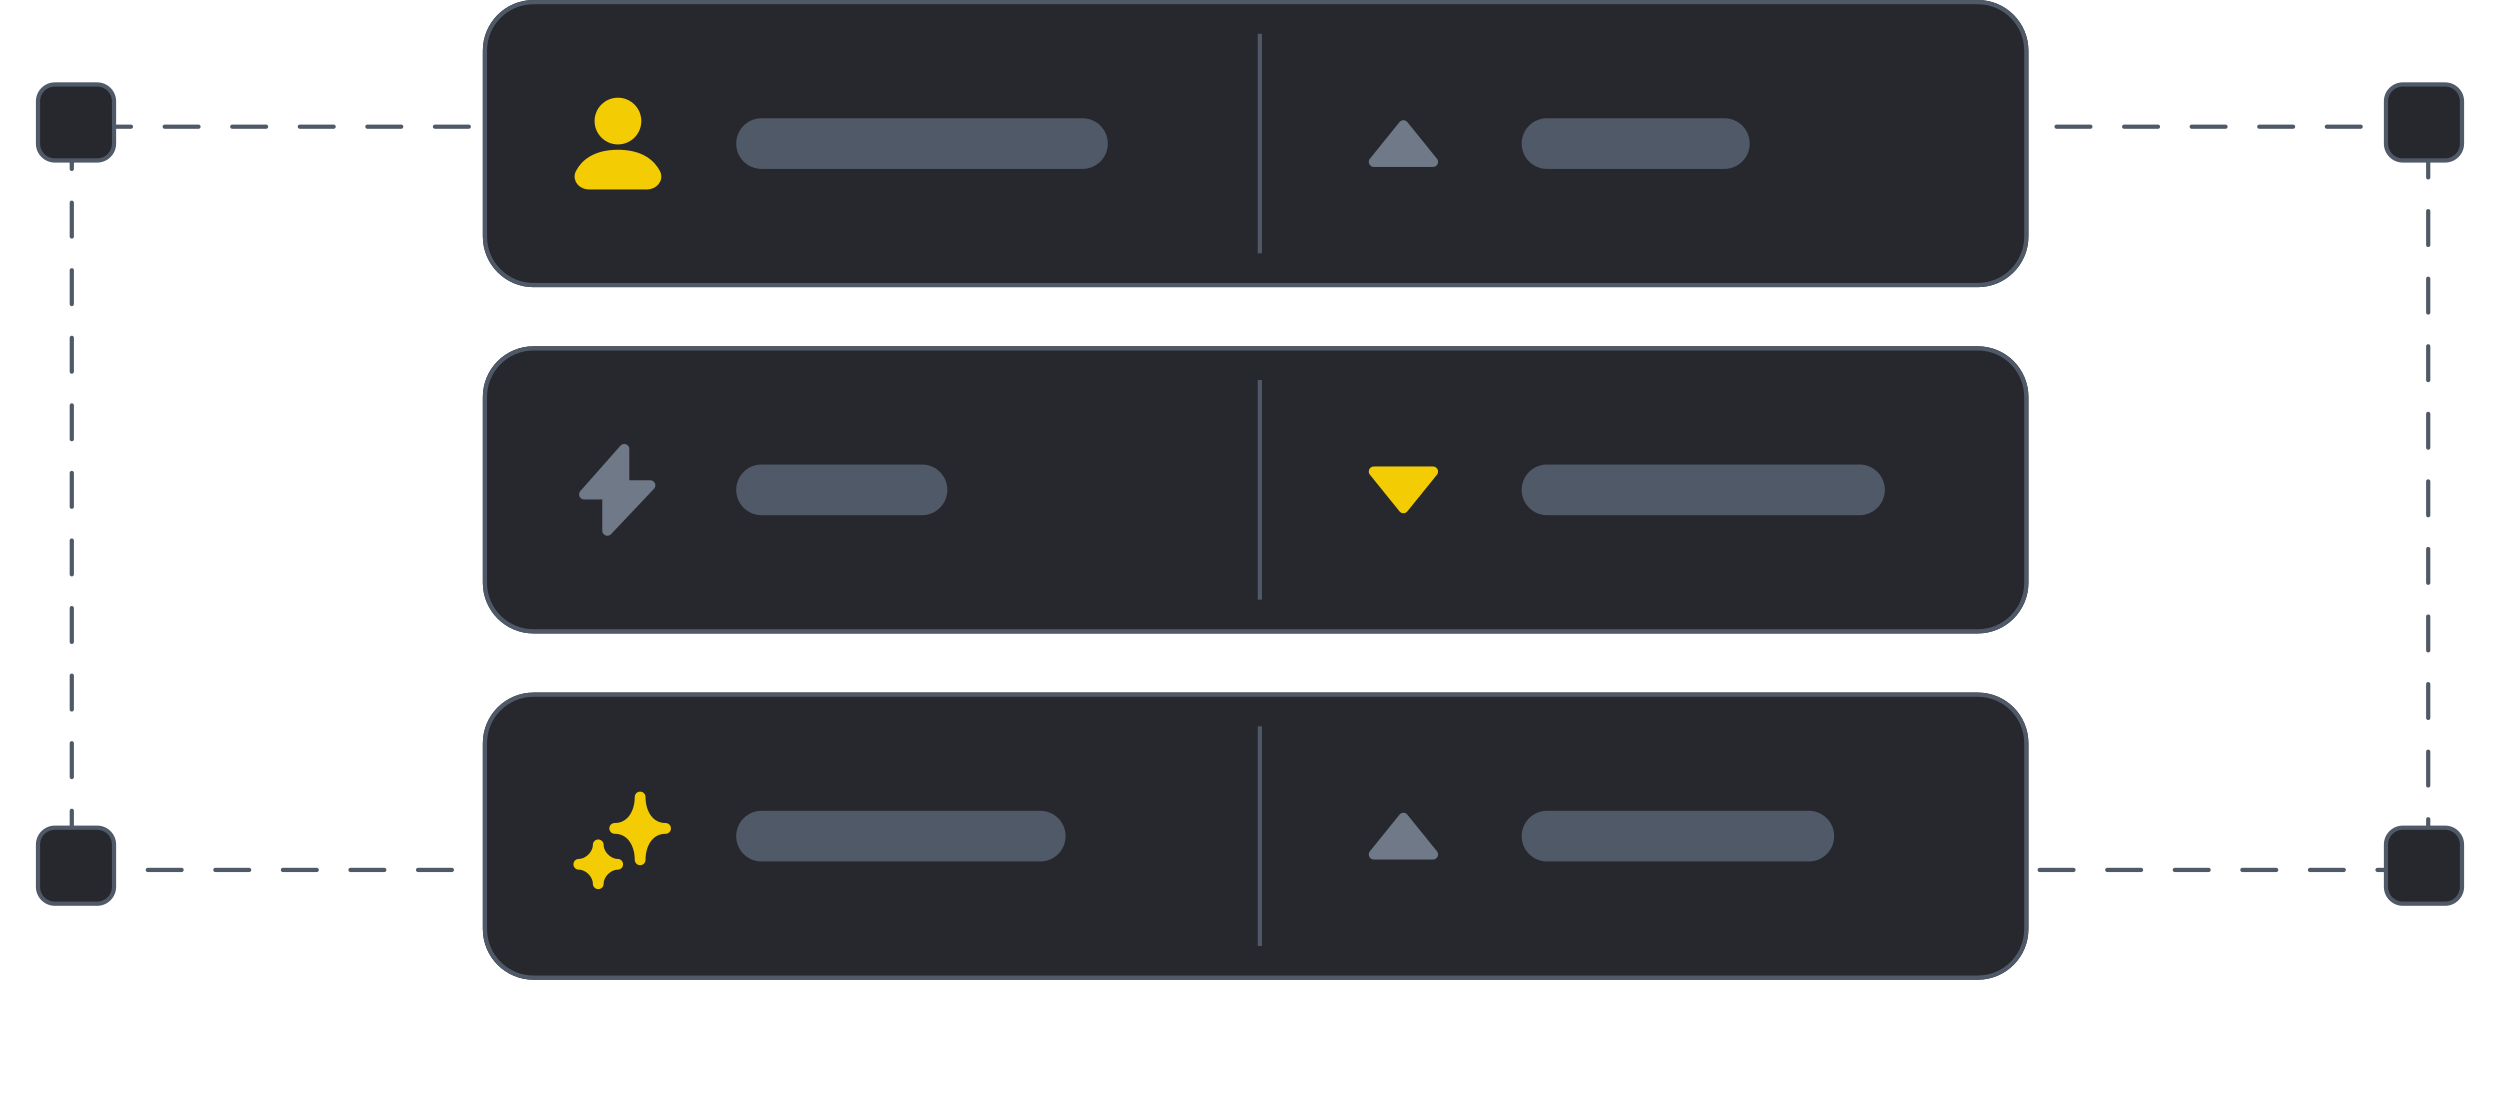 <svg xmlns="http://www.w3.org/2000/svg" width="296" height="132" viewBox="0 0 296 132" fill="none"><path d="M287.5 15H8.5V103H287.5V15Z" stroke="#505967" stroke-width="0.5" stroke-linecap="round" stroke-dasharray="4 4"></path><path d="M11.5 10H6.5C5.395 10 4.5 10.895 4.5 12V17C4.5 18.105 5.395 19 6.5 19H11.5C12.605 19 13.5 18.105 13.5 17V12C13.5 10.895 12.605 10 11.5 10Z" fill="#26282D" stroke="#505967" stroke-width="0.5"></path><path d="M289.5 10H284.5C283.395 10 282.5 10.895 282.5 12V17C282.5 18.105 283.395 19 284.5 19H289.5C290.605 19 291.5 18.105 291.5 17V12C291.5 10.895 290.605 10 289.5 10Z" fill="#26282D" stroke="#505967" stroke-width="0.5"></path><path d="M11.5 98H6.5C5.395 98 4.5 98.895 4.5 100V105C4.5 106.105 5.395 107 6.5 107H11.5C12.605 107 13.5 106.105 13.5 105V100C13.5 98.895 12.605 98 11.5 98Z" fill="#26282D" stroke="#505967" stroke-width="0.5"></path><path d="M289.5 98H284.5C283.395 98 282.5 98.895 282.5 100V105C282.5 106.105 283.395 107 284.5 107H289.5C290.605 107 291.5 106.105 291.5 105V100C291.5 98.895 290.605 98 289.5 98Z" fill="#26282D" stroke="#505967" stroke-width="0.5"></path><path d="M234.166 0H63.166C59.852 0 57.166 2.686 57.166 6V28C57.166 31.314 59.852 34 63.166 34H234.166C237.48 34 240.166 31.314 240.166 28V6C240.166 2.686 237.48 0 234.166 0Z" fill="#26282D"></path><path d="M234.166 0.25H63.166C59.99 0.25 57.416 2.824 57.416 6V28C57.416 31.176 59.99 33.75 63.166 33.75H234.166C237.342 33.75 239.916 31.176 239.916 28V6C239.916 2.824 237.342 0.25 234.166 0.25Z" stroke="#505967" stroke-width="0.5"></path><path d="M128.166 14H90.166C88.509 14 87.166 15.343 87.166 17C87.166 18.657 88.509 20 90.166 20H128.166C129.823 20 131.166 18.657 131.166 17C131.166 15.343 129.823 14 128.166 14Z" fill="#505967"></path><path d="M75.331 14.334C75.331 15.53 74.361 16.5 73.165 16.5C71.968 16.5 70.998 15.53 70.998 14.334C70.998 13.137 71.968 12.167 73.165 12.167C74.361 12.167 75.331 13.137 75.331 14.334Z" fill="#F4CC04" stroke="#F4CC04" stroke-width="1.2" stroke-linecap="round" stroke-linejoin="round"></path><path d="M69.73 21.833H76.6C77.361 21.833 77.947 21.178 77.592 20.505C77.069 19.515 75.876 18.333 73.165 18.333C70.453 18.333 69.26 19.515 68.737 20.505C68.382 21.178 68.968 21.833 69.73 21.833Z" fill="#F4CC04" stroke="#F4CC04" stroke-width="1.2" stroke-linecap="round" stroke-linejoin="round"></path><path d="M204.166 14H183.166C181.509 14 180.166 15.343 180.166 17C180.166 18.657 181.509 20 183.166 20H204.166C205.823 20 207.166 18.657 207.166 17C207.166 15.343 205.823 14 204.166 14Z" fill="#505967"></path><path d="M166.166 14.834L162.666 19.167H169.666L166.166 14.834Z" fill="#6F7988" stroke="#6F7988" stroke-width="1.2" stroke-linecap="round" stroke-linejoin="round"></path><path d="M149.166 4V30" stroke="#505967" stroke-width="0.5"></path><path d="M234.166 82H63.166C59.852 82 57.166 84.686 57.166 88V110C57.166 113.314 59.852 116 63.166 116H234.166C237.48 116 240.166 113.314 240.166 110V88C240.166 84.686 237.48 82 234.166 82Z" fill="#26282D"></path><path d="M234.166 82.25H63.166C59.99 82.25 57.416 84.824 57.416 88V110C57.416 113.176 59.99 115.75 63.166 115.75H234.166C237.342 115.75 239.916 113.176 239.916 110V88C239.916 84.824 237.342 82.25 234.166 82.25Z" stroke="#505967" stroke-width="0.5"></path><path d="M123.166 96H90.166C88.509 96 87.166 97.343 87.166 99C87.166 100.657 88.509 102 90.166 102H123.166C124.823 102 126.166 100.657 126.166 99C126.166 97.343 124.823 96 123.166 96Z" fill="#505967"></path><path d="M75.792 94.365C75.792 96.321 74.737 98.083 72.781 98.083C74.737 98.083 75.792 99.846 75.792 101.802C75.792 99.846 76.846 98.083 78.802 98.083C76.846 98.083 75.792 96.321 75.792 94.365Z" fill="#F4CC04"></path><path d="M70.833 100.031C70.833 101.205 69.705 102.333 68.531 102.333C69.705 102.333 70.833 103.462 70.833 104.636C70.833 103.462 71.962 102.333 73.135 102.333C71.962 102.333 70.833 101.205 70.833 100.031Z" fill="#F4CC04"></path><path d="M75.792 94.365C75.792 96.321 74.737 98.083 72.781 98.083C74.737 98.083 75.792 99.846 75.792 101.802C75.792 99.846 76.846 98.083 78.802 98.083C76.846 98.083 75.792 96.321 75.792 94.365Z" stroke="#F4CC04" stroke-width="1.275" stroke-linecap="round" stroke-linejoin="round"></path><path d="M70.833 100.031C70.833 101.205 69.705 102.333 68.531 102.333C69.705 102.333 70.833 103.462 70.833 104.636C70.833 103.462 71.962 102.333 73.135 102.333C71.962 102.333 70.833 101.205 70.833 100.031Z" stroke="#F4CC04" stroke-width="1.275" stroke-linecap="round" stroke-linejoin="round"></path><path d="M214.166 96H183.166C181.509 96 180.166 97.343 180.166 99C180.166 100.657 181.509 102 183.166 102H214.166C215.823 102 217.166 100.657 217.166 99C217.166 97.343 215.823 96 214.166 96Z" fill="#505967"></path><path d="M166.166 96.834L162.666 101.167H169.666L166.166 96.834Z" fill="#6F7988" stroke="#6F7988" stroke-width="1.2" stroke-linecap="round" stroke-linejoin="round"></path><path d="M149.166 86V112" stroke="#505967" stroke-width="0.5"></path><path d="M234.166 41H63.166C59.852 41 57.166 43.686 57.166 47V69C57.166 72.314 59.852 75 63.166 75H234.166C237.48 75 240.166 72.314 240.166 69V47C240.166 43.686 237.48 41 234.166 41Z" fill="#26282D"></path><path d="M234.166 41.25H63.166C59.99 41.25 57.416 43.824 57.416 47V69C57.416 72.176 59.99 74.75 63.166 74.75H234.166C237.342 74.75 239.916 72.176 239.916 69V47C239.916 43.824 237.342 41.25 234.166 41.25Z" stroke="#505967" stroke-width="0.5"></path><path d="M109.166 55H90.166C88.509 55 87.166 56.343 87.166 58C87.166 59.657 88.509 61 90.166 61H109.166C110.823 61 112.166 59.657 112.166 58C112.166 56.343 110.823 55 109.166 55Z" fill="#505967"></path><path d="M69.166 58.537L73.911 53.167V57.463H76.994L71.911 62.834V58.537H69.166Z" fill="#6F7988" stroke="#6F7988" stroke-width="1.2" stroke-linecap="round" stroke-linejoin="round"></path><path d="M220.166 55H183.166C181.509 55 180.166 56.343 180.166 58C180.166 59.657 181.509 61 183.166 61H220.166C221.823 61 223.166 59.657 223.166 58C223.166 56.343 221.823 55 220.166 55Z" fill="#505967"></path><path d="M166.166 60.166L169.666 55.833H162.666L166.166 60.166Z" fill="#F4CC04" stroke="#F4CC04" stroke-width="1.2" stroke-linecap="round" stroke-linejoin="round"></path><path d="M149.166 45V71" stroke="#505967" stroke-width="0.5"></path></svg>